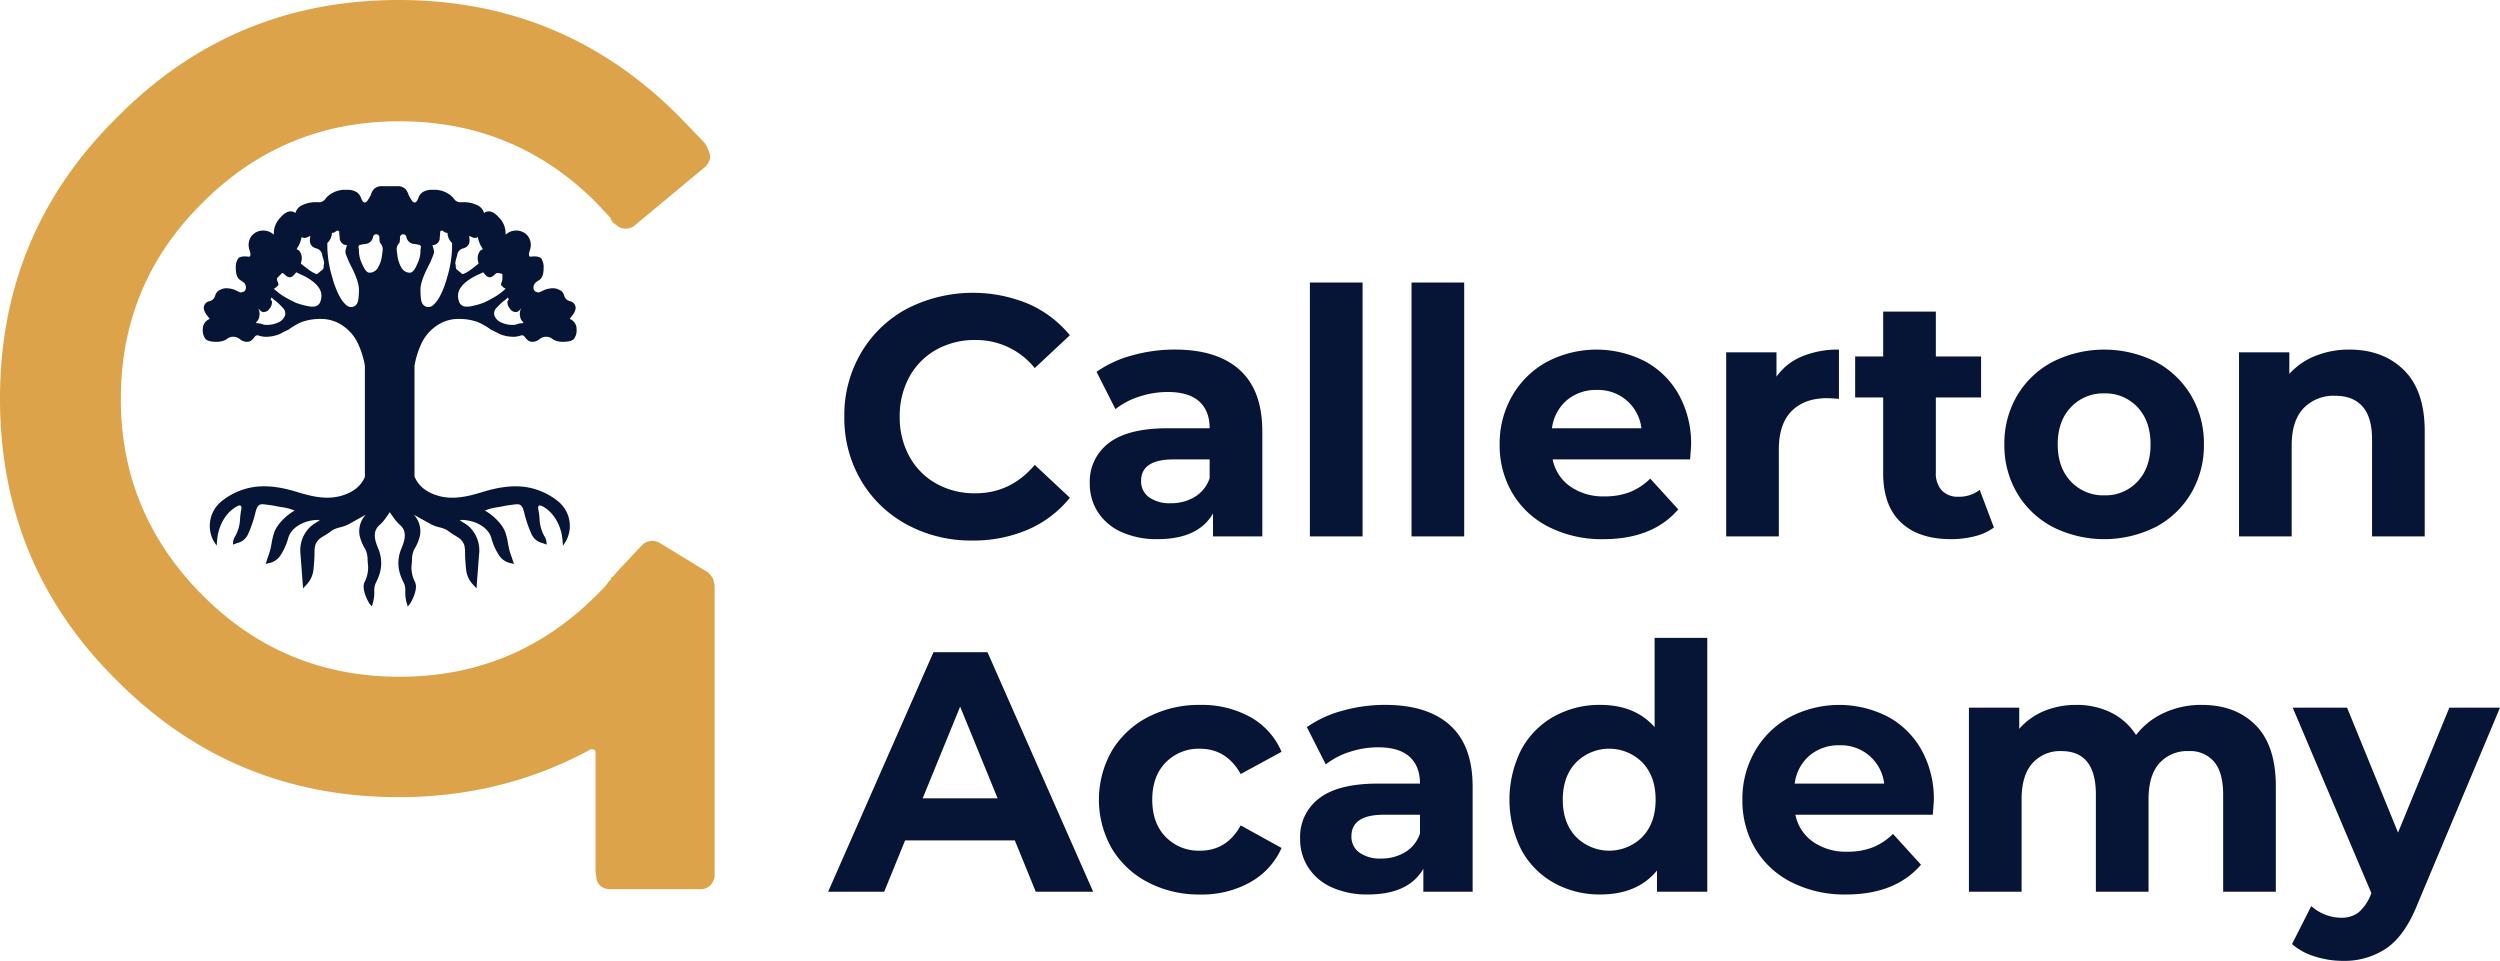 <svg xmlns="http://www.w3.org/2000/svg" width="780.571" height="300.002" viewBox="0 0 780.571 300.002">
  <g id="callerton-academy-v2" transform="translate(0 0.002)">
    <path id="Path_3903" data-name="Path 3903" d="M37.727,124.586q0-36.178,25.622-61.379,25.339-25.339,61.377-25.338T186.1,63.207l4.5,4.788.141.563a4.787,4.787,0,0,0,1.69,1.688,3.812,3.812,0,0,0,2.816,1.128,4.184,4.184,0,0,0,3.1-1.128l21.678-18.018a.249.249,0,0,0,.281-.281,5.562,5.562,0,0,0,1.409-2.534,5.462,5.462,0,0,0-.844-3.1v-.281l-.846-1.407-.563-.563q-6.193-6.478-7.179-7.463Q176.111,0,124.444,0T36.6,36.6Q0,72.641,0,124.445q0,52.085,36.6,88.126,36.178,36.319,87.843,36.32,32.661,0,59.97-14.923h.706l.7.281.141.844V270.57a10.73,10.73,0,0,0,.281,3.379v.563a4.229,4.229,0,0,0,1.407,2.253,4.975,4.975,0,0,0,2.816.844h28.156a4.188,4.188,0,0,0,3.1-1.125L222,276.2a5.424,5.424,0,0,0,1.125-2.534v-90.8a13.917,13.917,0,0,0-.563-2.394l-1.125-1.409-.281-.281-15.2-9.289a4.632,4.632,0,0,0-5.632.844l-8.164,8.727-.281.424a6.423,6.423,0,0,1-1.128.985v.422l-.844.844a.249.249,0,0,1-.281.281v.284l-.281.281-.7.844-2.534,2.534Q160.765,211.3,124.726,211.3T63.349,185.965q-25.621-25.624-25.622-61.379" transform="translate(0 -0.001)" fill="#dda34a"/>
    <path id="Path_3904" data-name="Path 3904" d="M137.613,113.316a36.8,36.8,0,0,1-14.336-13.78,38.36,38.36,0,0,1-5.219-19.925,38.352,38.352,0,0,1,5.219-19.923,36.805,36.805,0,0,1,14.336-13.782,45.2,45.2,0,0,1,37.843-1.547,34.783,34.783,0,0,1,13.019,9.828L177.512,64.442a23.452,23.452,0,0,0-18.554-8.76,24.373,24.373,0,0,0-12.228,3.044,21.5,21.5,0,0,0-8.381,8.494,25.248,25.248,0,0,0-3,12.391,25.257,25.257,0,0,0,3,12.393,21.5,21.5,0,0,0,8.381,8.492,24.374,24.374,0,0,0,12.228,3.046q11.07,0,18.554-8.867l10.962,10.254a34.193,34.193,0,0,1-13.07,9.937,42.92,42.92,0,0,1-17.393,3.419,41.933,41.933,0,0,1-20.4-4.968" transform="translate(145.568 50.479)" fill="#061435"/>
    <path id="Path_3905" data-name="Path 3905" d="M199.181,55.237q7.061,6.357,7.061,19.175v32.8h-15.39v-7.159q-4.639,8.012-17.288,8.012a26.548,26.548,0,0,1-11.333-2.242,16.951,16.951,0,0,1-7.324-6.2,16.276,16.276,0,0,1-2.53-8.975,15.044,15.044,0,0,1,5.956-12.605q5.955-4.592,18.393-4.6H189.8q0-5.446-3.267-8.385t-9.805-2.939a28.253,28.253,0,0,0-8.908,1.443,23.469,23.469,0,0,0-7.431,3.9l-5.9-11.645a35.411,35.411,0,0,1,11.12-5.127,49.224,49.224,0,0,1,13.336-1.818q13.174,0,20.24,6.357M185.16,94.871A10.791,10.791,0,0,0,189.8,89.05V83.173H178.519q-10.119,0-10.12,6.73a6.025,6.025,0,0,0,2.476,5.076,11.052,11.052,0,0,0,6.8,1.869,14.159,14.159,0,0,0,7.485-1.976" transform="translate(187.884 60.27)" fill="#061435"/>
    <rect id="Rectangle_5278" data-name="Rectangle 5278" width="16.444" height="79.268" transform="translate(408.989 88.211)" fill="#061435"/>
    <rect id="Rectangle_5279" data-name="Rectangle 5279" width="16.444" height="79.268" transform="translate(440.718 88.211)" fill="#061435"/>
    <path id="Path_3906" data-name="Path 3906" d="M269.137,83.174h-42.9a13.543,13.543,0,0,0,5.482,8.439,17.961,17.961,0,0,0,10.752,3.1,21.5,21.5,0,0,0,7.854-1.333,19.033,19.033,0,0,0,6.378-4.22l8.749,9.613q-8.012,9.295-23.4,9.3a36.587,36.587,0,0,1-16.971-3.794,27.556,27.556,0,0,1-11.384-10.522,29.271,29.271,0,0,1-4.006-15.278,29.69,29.69,0,0,1,3.953-15.223,27.861,27.861,0,0,1,10.857-10.576,33.23,33.23,0,0,1,30.519-.161,26.327,26.327,0,0,1,10.594,10.417,31.377,31.377,0,0,1,3.848,15.756q0,.322-.317,4.488M230.662,64.691a13.691,13.691,0,0,0-4.638,8.76h27.935a13.555,13.555,0,0,0-13.916-11.965,14.038,14.038,0,0,0-9.381,3.2" transform="translate(258.547 60.271)" fill="#061435"/>
    <path id="Path_3907" data-name="Path 3907" d="M265.026,51.017a29.215,29.215,0,0,1,11.543-2.137V64.263q-2.743-.211-3.689-.212-7.064,0-11.069,4.006T257.8,80.075v27.136H241.36V49.735h15.707v7.586a18.338,18.338,0,0,1,7.958-6.3" transform="translate(297.602 60.27)" fill="#061435"/>
    <path id="Path_3908" data-name="Path 3908" d="M302.718,110.981a16.77,16.77,0,0,1-5.955,2.724,29.758,29.758,0,0,1-7.431.909q-10.119,0-15.654-5.236T268.142,94V70.384h-8.749V57.564h8.749V43.57h16.446V57.564h14.124v12.82H284.588v23.4a7.9,7.9,0,0,0,1.844,5.607,6.775,6.775,0,0,0,5.216,1.978,10.463,10.463,0,0,0,6.641-2.139Z" transform="translate(319.838 53.723)" fill="#061435"/>
    <path id="Path_3909" data-name="Path 3909" d="M295.385,104.272a27.954,27.954,0,0,1-11.121-10.524,29.264,29.264,0,0,1-4.006-15.276A29.27,29.27,0,0,1,284.264,63.2a27.969,27.969,0,0,1,11.121-10.524,35.86,35.86,0,0,1,32.1,0A28.066,28.066,0,0,1,338.551,63.2a29.291,29.291,0,0,1,4.006,15.276,29.285,29.285,0,0,1-4.006,15.276,28.05,28.05,0,0,1-11.069,10.524,35.859,35.859,0,0,1-32.1,0m26.461-14.209q4.053-4.328,4.055-11.592T321.846,66.88a13.623,13.623,0,0,0-10.386-4.325,13.777,13.777,0,0,0-10.435,4.325q-4.113,4.328-4.111,11.592t4.111,11.592a13.777,13.777,0,0,0,10.435,4.325,13.623,13.623,0,0,0,10.386-4.325" transform="translate(345.565 60.27)" fill="#061435"/>
    <path id="Path_3910" data-name="Path 3910" d="M364.561,55.29q6.481,6.411,6.483,19.016v32.9H354.6V76.87q0-6.836-2.952-10.2T343.108,63.3a13,13,0,0,0-9.908,3.9q-3.691,3.9-3.689,11.592V107.21H313.067V49.734h15.705v6.733a21.769,21.769,0,0,1,8.117-5.609,27.947,27.947,0,0,1,10.647-1.976q10.541,0,17.025,6.409" transform="translate(386.019 60.271)" fill="#061435"/>
    <path id="Path_3911" data-name="Path 3911" d="M174.085,149.952H139.826l-6.534,16.024h-17.5l32.89-74.782h16.866l32.993,74.782h-17.92ZM168.71,136.81l-11.7-28.63-11.7,28.63Z" transform="translate(142.774 112.444)" fill="#061435"/>
    <path id="Path_3912" data-name="Path 3912" d="M168.989,153.954A28.145,28.145,0,0,1,157.71,143.43a30.786,30.786,0,0,1,0-30.552,28.16,28.16,0,0,1,11.279-10.524,34.51,34.51,0,0,1,16.285-3.792,31.258,31.258,0,0,1,15.656,3.792A22.4,22.4,0,0,1,210.68,113.2l-12.755,6.945q-4.428-7.9-12.755-7.9a14.337,14.337,0,0,0-10.647,4.272q-4.217,4.274-4.216,11.645t4.216,11.643a14.321,14.321,0,0,0,10.647,4.274q8.434,0,12.755-7.9l12.755,7.05a22.831,22.831,0,0,1-9.749,10.685,30.889,30.889,0,0,1-15.656,3.845,34.485,34.485,0,0,1-16.285-3.792" transform="translate(189.458 121.529)" fill="#061435"/>
    <path id="Path_3913" data-name="Path 3913" d="M228.591,104.919q7.061,6.358,7.061,19.175v32.8h-15.39v-7.159q-4.639,8.012-17.288,8.012a26.548,26.548,0,0,1-11.333-2.242,16.951,16.951,0,0,1-7.324-6.2,16.276,16.276,0,0,1-2.53-8.975,15.044,15.044,0,0,1,5.955-12.605q5.955-4.592,18.393-4.6h13.072q0-5.446-3.267-8.385t-9.805-2.939a28.255,28.255,0,0,0-8.908,1.442,23.469,23.469,0,0,0-7.431,3.9l-5.9-11.645a35.409,35.409,0,0,1,11.12-5.127,49.222,49.222,0,0,1,13.335-1.818q13.174,0,20.24,6.357M214.57,144.553a10.791,10.791,0,0,0,4.638-5.821v-5.877H207.929q-10.119,0-10.12,6.73a6.025,6.025,0,0,0,2.476,5.076,11.052,11.052,0,0,0,6.8,1.869,14.159,14.159,0,0,0,7.485-1.976" transform="translate(224.148 121.529)" fill="#061435"/>
    <path id="Path_3914" data-name="Path 3914" d="M272.827,89.185v79.268H257.12V161.83q-6.116,7.479-17.71,7.478a29.129,29.129,0,0,1-14.495-3.633,25.82,25.82,0,0,1-10.171-10.361,34.82,34.82,0,0,1,0-31.2,25.82,25.82,0,0,1,10.171-10.361,29.152,29.152,0,0,1,14.495-3.633q10.856,0,16.971,6.945V89.185Zm-20.24,62.123q4.11-4.328,4.111-11.592t-4.111-11.592a14.626,14.626,0,0,0-20.767,0q-4.11,4.328-4.111,11.592t4.111,11.592a14.626,14.626,0,0,0,20.767,0" transform="translate(260.236 109.967)" fill="#061435"/>
    <path id="Path_3915" data-name="Path 3915" d="M303.078,132.856h-42.9a13.544,13.544,0,0,0,5.482,8.439,17.961,17.961,0,0,0,10.752,3.1,21.5,21.5,0,0,0,7.854-1.333,19.025,19.025,0,0,0,6.377-4.22l8.749,9.613q-8.012,9.3-23.4,9.3a36.582,36.582,0,0,1-16.971-3.794,27.557,27.557,0,0,1-11.384-10.522,29.272,29.272,0,0,1-4.006-15.278,29.691,29.691,0,0,1,3.952-15.223,27.862,27.862,0,0,1,10.857-10.576,33.213,33.213,0,0,1,30.519-.161,26.329,26.329,0,0,1,10.593,10.417,31.4,31.4,0,0,1,3.847,15.756q0,.322-.317,4.488M264.6,114.373a13.692,13.692,0,0,0-4.638,8.76H287.9a13.555,13.555,0,0,0-13.916-11.965,14.039,14.039,0,0,0-9.381,3.2" transform="translate(300.397 121.528)" fill="#061435"/>
    <path id="Path_3916" data-name="Path 3916" d="M364.851,104.917q6.27,6.358,6.273,19.07v32.9H354.679v-30.34q0-6.836-2.793-10.2a9.765,9.765,0,0,0-7.959-3.365,11.655,11.655,0,0,0-9.173,3.794q-3.373,3.792-3.372,11.27v28.844H314.938v-30.34q0-13.566-10.752-13.568a11.529,11.529,0,0,0-9.066,3.794q-3.376,3.792-3.374,11.27v28.844H275.3V99.415h15.707v6.625a20.739,20.739,0,0,1,7.746-5.556,25.784,25.784,0,0,1,10.069-1.923,24.1,24.1,0,0,1,10.857,2.4,19.334,19.334,0,0,1,7.8,7,23.308,23.308,0,0,1,8.8-6.945,27.469,27.469,0,0,1,11.647-2.456q10.648,0,16.92,6.355" transform="translate(339.454 121.529)" fill="#061435"/>
    <path id="Path_3917" data-name="Path 3917" d="M385.413,98.944l-25.615,61q-3.9,9.941-9.647,14a23.4,23.4,0,0,1-13.86,4.06,28.473,28.473,0,0,1-8.749-1.389,19.193,19.193,0,0,1-7.063-3.848l6.007-11.857a14.153,14.153,0,0,0,4.377,2.673,13.458,13.458,0,0,0,4.9.96,8.608,8.608,0,0,0,5.48-1.657,14.079,14.079,0,0,0,3.8-5.5l.21-.534-24.561-57.9H337.66l15.917,38.993L369.6,98.944Z" transform="translate(395.158 122)" fill="#061435"/>
    <path id="Path_3918" data-name="Path 3918" d="M94.451,82.06A27.536,27.536,0,0,1,96.594,75.2a13.8,13.8,0,0,1,4.716-5.574,11.978,11.978,0,0,1,7.148-2.144,17.063,17.063,0,0,1,5.431.858,18.267,18.267,0,0,1,3.716,2,2.236,2.236,0,0,1,.572.429q1.943.908,2.713,1.344l.313.15a11.387,11.387,0,0,0,4.122.793,7.316,7.316,0,0,0,2.329-.4,1.009,1.009,0,0,1,1.148.333,6.119,6.119,0,0,0,1.1,1.206,2.317,2.317,0,0,0,1.429.429,3.417,3.417,0,0,0,2-.715,3.494,3.494,0,0,1,2.572-.857,3.458,3.458,0,0,1,1.858.857,6.064,6.064,0,0,0,3,.715q2.573,0,3.432-.857a4.434,4.434,0,0,0,.857-3.144A3.3,3.3,0,0,0,142.9,67.48c.286-.382.574-.764.86-1.143a4.5,4.5,0,0,0,1-2.144,2.168,2.168,0,0,0-1.853-2.26,2.424,2.424,0,0,1-1.713-1.719,3.461,3.461,0,0,0-.723-1.311,1.806,1.806,0,0,0-.715-.429,4.074,4.074,0,0,0-2.287-.572,7.965,7.965,0,0,0-2.572.572,10.178,10.178,0,0,1-1.572.715,2.021,2.021,0,0,1-1.143-.286,1.354,1.354,0,0,1-.572-1.143,2.125,2.125,0,0,1,.572-1.572,10.614,10.614,0,0,1,1-.715q1.571-.858,1.572-3.716a5.08,5.08,0,0,0-.715-3.144l-.143-.143q-.857-.713-3.144-.429h-.286l-.143-.143a1.585,1.585,0,0,1-.143-.715,8.612,8.612,0,0,1,.286-1.143,6.1,6.1,0,0,0,.286-1.429,4.616,4.616,0,0,0-1-3.144,4.69,4.69,0,0,0-3.859-1.574,4.831,4.831,0,0,0-3,1.288v-.429a6.93,6.93,0,0,0-2-4.861q-1.715-2-3.287-2a3.307,3.307,0,0,0-1.143.286l-.286.286a3.871,3.871,0,0,0-1.715-2.287,9.657,9.657,0,0,0-4.859-1.143c-.279,0-.538,0-.775.016a2.337,2.337,0,0,1-1.967-.951,6.079,6.079,0,0,0-.974-1.065,8.1,8.1,0,0,0-5.719-1.858,5.464,5.464,0,0,0-3.144.715,3.7,3.7,0,0,0-1.286,1.572,4.711,4.711,0,0,1-.715,1.429,1.69,1.69,0,0,0-.429.286,1.337,1.337,0,0,1-1-.715,12.515,12.515,0,0,1-1-1.715,4.747,4.747,0,0,0-1-1.858,3.492,3.492,0,0,0-2.57-.857H84.389a3.492,3.492,0,0,0-2.57.857,4.746,4.746,0,0,0-1,1.858,12.512,12.512,0,0,1-1,1.715,1.336,1.336,0,0,1-1,.715,1.689,1.689,0,0,0-.429-.286,4.711,4.711,0,0,1-.715-1.429,3.7,3.7,0,0,0-1.286-1.572,5.464,5.464,0,0,0-3.144-.715,8.1,8.1,0,0,0-5.719,1.858,6.165,6.165,0,0,0-.976,1.065,2.33,2.33,0,0,1-1.965.951c-.239-.011-.5-.016-.775-.016a9.657,9.657,0,0,0-4.859,1.143,3.87,3.87,0,0,0-1.715,2.287l-.286-.286a3.307,3.307,0,0,0-1.143-.286q-1.574,0-3.287,2a6.93,6.93,0,0,0-2,4.861v.429a4.831,4.831,0,0,0-3-1.288,4.691,4.691,0,0,0-3.859,1.574,4.616,4.616,0,0,0-1,3.144,6.1,6.1,0,0,0,.286,1.429,8.607,8.607,0,0,1,.286,1.143,1.585,1.585,0,0,1-.143.715l-.143.143h-.286q-2.288-.285-3.144.429l-.143.143a5.08,5.08,0,0,0-.715,3.144q0,2.857,1.572,3.716a10.611,10.611,0,0,1,1,.715A2.125,2.125,0,0,1,41.8,57.76a1.354,1.354,0,0,1-.572,1.143,2.021,2.021,0,0,1-1.143.286,10.177,10.177,0,0,1-1.572-.715,7.965,7.965,0,0,0-2.572-.572,4.074,4.074,0,0,0-2.287.572,1.806,1.806,0,0,0-.715.429,3.461,3.461,0,0,0-.724,1.311A2.427,2.427,0,0,1,30.5,61.934a2.168,2.168,0,0,0-1.853,2.26,4.5,4.5,0,0,0,1,2.144q.429.569.86,1.143a3.3,3.3,0,0,0-2.146,3.144,4.434,4.434,0,0,0,.857,3.144q.857.858,3.432.857a6.064,6.064,0,0,0,3-.715,3.452,3.452,0,0,1,1.858-.857,3.494,3.494,0,0,1,2.572.857,3.417,3.417,0,0,0,2,.715,2.317,2.317,0,0,0,1.429-.429,6.119,6.119,0,0,0,1.1-1.206,1.009,1.009,0,0,1,1.148-.333,7.317,7.317,0,0,0,2.329.4,11.4,11.4,0,0,0,4.122-.793l.313-.15q.77-.439,2.713-1.344a2.235,2.235,0,0,1,.572-.429,18.267,18.267,0,0,1,3.716-2,17.063,17.063,0,0,1,5.431-.858A11.978,11.978,0,0,1,72.1,69.624,13.8,13.8,0,0,1,76.816,75.2,27.535,27.535,0,0,1,78.96,82.06v34.775c-1.235,2.8-3.577,4.723-7.141,5.8-4.826,1.458-9.611.234-14.1-1.143-5.3-1.628-9.627-2.1-13.613-1.505a21,21,0,0,0-10.156,4.642,9.9,9.9,0,0,0-2.327,12l1.043,1.646.156-1.791c.4-4.6,2.769-8.617,6.179-10.482.706-.382,1.012-.3,1.195-.181.23.143.281.6.141,1.282a22.252,22.252,0,0,0-.348,2.72,12.109,12.109,0,0,1-1.355,5.2c-.036.076-.1.185-.167.313a4.5,4.5,0,0,0-.654,1.684l-.047.922,1.362-.5a4.881,4.881,0,0,0,3.247-2.534,36.378,36.378,0,0,0,2.34-6.739l.194-.7c.509-1.829,1.128-2.293,2.7-2.083l.849.107c.86.107,1.748.217,2.595.4.623.138,1.255.246,1.887.353a16.249,16.249,0,0,1,4.1,1.065c-2.526,1.431-5.4,4.14-6.362,6.75a21.183,21.183,0,0,0-.851,3.492c-.1.547-.2,1.094-.324,1.632a19.253,19.253,0,0,1-.668,2.208c-.15.429-.322.922-.525,1.548l-.335,1.034,1.056-.257a5.521,5.521,0,0,0,3.655-2.555,18.478,18.478,0,0,0,2.282-5.076c1.043-4.151,6.255-6.06,9.921-5.828a8.166,8.166,0,0,1-1.251.882,9.044,9.044,0,0,0-2.313,1.847,10.208,10.208,0,0,0-2.461,8.068l.795,10.558.949-1.047a8.087,8.087,0,0,0,2.255-4.462c.136-1.237.246-2.566.337-4.189.022-.382.027-.779.031-1.184a10.156,10.156,0,0,1,.25-2.653,4.707,4.707,0,0,1,2.206-2.552c.27-.176.547-.344.822-.511.38-.23.759-.46,1.128-.712.185-.127.362-.259.538-.389a6.5,6.5,0,0,1,1.271-.8,13.712,13.712,0,0,1,1.831-.587,11.326,11.326,0,0,0,2.635-.958c1.909-1.067,3.941-2.2,5.321-2.959-.056.056-.107.109-.154.163a7.629,7.629,0,0,0-1.789,6.25,13.843,13.843,0,0,0,1.757,4.287l.092.165a7.554,7.554,0,0,1,.665,3.285c.033.576.067,1.163.15,1.755a9.949,9.949,0,0,1-1.143,5.219c-1.029,2.459,1.563,6.634,1.592,6.67l.728.857.319-1.079a11.663,11.663,0,0,0,.442-3.615q-.007-.234,0-.4a5.273,5.273,0,0,1,.659-2.635,16.342,16.342,0,0,0,.677-1.565,11.46,11.46,0,0,0-.011-8.548l-.094-.232c-.712-1.791-1.331-3.338-.942-5.265a4.363,4.363,0,0,1,1.521-2.235,11.61,11.61,0,0,0,.969-1.016c.643-.782,1.217-1.626,1.773-2.441.1-.141.194-.284.293-.427l.281.415c.558.82,1.137,1.668,1.782,2.452a12.323,12.323,0,0,0,.969,1.018,4.322,4.322,0,0,1,1.521,2.233c.391,1.929-.23,3.477-.945,5.27l-.092.226a11.476,11.476,0,0,0-.011,8.55,16.346,16.346,0,0,0,.677,1.565,5.273,5.273,0,0,1,.659,2.635c0,.112,0,.246,0,.4a11.67,11.67,0,0,0,.442,3.615l.319,1.079.728-.857c.029-.036,2.622-4.212,1.592-6.67a9.949,9.949,0,0,1-1.143-5.219c.085-.592.116-1.177.15-1.751a7.535,7.535,0,0,1,.665-3.289l.092-.165a13.9,13.9,0,0,0,1.757-4.287,7.629,7.629,0,0,0-1.789-6.25c-.047-.054-.1-.107-.154-.163,1.38.764,3.412,1.891,5.321,2.959a11.326,11.326,0,0,0,2.635.958,13.713,13.713,0,0,1,1.831.587,6.665,6.665,0,0,1,1.271.8c.174.132.353.264.54.391.366.252.744.482,1.123.71.277.167.552.335.826.514a4.712,4.712,0,0,1,2.2,2.552,10.243,10.243,0,0,1,.252,2.651c0,.4.007.8.029,1.186.092,1.608.2,2.939.339,4.189a8.075,8.075,0,0,0,2.253,4.462l.949,1.047.795-10.54a10.23,10.23,0,0,0-2.461-8.086,8.978,8.978,0,0,0-2.313-1.847,8.155,8.155,0,0,1-1.246-.88c3.667-.234,8.876,1.684,9.917,5.826a18.479,18.479,0,0,0,2.282,5.076,5.521,5.521,0,0,0,3.656,2.555l1.056.257-.335-1.034c-.2-.623-.373-1.114-.523-1.543a18.977,18.977,0,0,1-.668-2.211c-.121-.54-.221-1.085-.324-1.632a21.27,21.27,0,0,0-.853-3.495c-.96-2.613-3.839-5.321-6.364-6.75a16.134,16.134,0,0,1,4.107-1.065c.632-.107,1.264-.214,1.887-.353.846-.185,1.737-.295,2.6-.4l.846-.107c1.579-.212,2.188.257,2.7,2.083l.194.7a36.242,36.242,0,0,0,2.342,6.741,4.873,4.873,0,0,0,3.245,2.534l1.362.5-.047-.922a4.5,4.5,0,0,0-.654-1.684c-.071-.127-.132-.237-.176-.333a12.064,12.064,0,0,1-1.346-5.178,22.229,22.229,0,0,0-.348-2.722c-.138-.683-.089-1.139.141-1.282.183-.116.487-.205,1.195.181,3.41,1.865,5.777,5.88,6.181,10.482l.158,1.811,1.07-1.726a9.879,9.879,0,0,0-2.356-11.936,21.013,21.013,0,0,0-10.158-4.642c-3.99-.6-8.314-.123-13.613,1.505-4.488,1.378-9.276,2.6-14.1,1.143-3.631-1.1-5.993-3.066-7.208-5.955V82.06Zm29.157-21.3a5.986,5.986,0,0,0,.286.715l-.286.286a.583.583,0,0,0-.141.429,3.024,3.024,0,0,0,.715,2,1.667,1.667,0,0,1,.286.429,2.34,2.34,0,0,0,1.715.715,1.4,1.4,0,0,0,.715-.286,1.92,1.92,0,0,0,.715-.858v.286a3.781,3.781,0,0,0-.143,2.43,2.47,2.47,0,0,0,.927,1.568c-.013.1-.027.208-.031.315-.33.022-.672.058-1.038.118h-.286a6.154,6.154,0,0,1-1.429.429h-.286a8.347,8.347,0,0,1-3.718-.715,3.818,3.818,0,0,1-2.287-2.43V65.48a2.736,2.736,0,0,1,1-1.715,15.868,15.868,0,0,1,2.144-2,10.674,10.674,0,0,0,1.143-1m-6.717-6.719a1.766,1.766,0,0,0,1,.429,2.053,2.053,0,0,0,1.429-.715l.715-.572a3.377,3.377,0,0,1,1.858.286v1.572a2.32,2.32,0,0,1-.143.715.4.4,0,0,1-.143.286,2.739,2.739,0,0,0-.143.857l.715.715a6.551,6.551,0,0,0,.715.429,19.681,19.681,0,0,1-4.43,3.146q-1.249.693-2.5,1.255c-.047.02-.1.04-.147.058a23.328,23.328,0,0,1-4.352,1.117h-1a2.2,2.2,0,0,1-2-1.286,5.389,5.389,0,0,1-.429-2.144q0-2.716,3.716-5.147a17.582,17.582,0,0,1,3-1.572c.382-.19.761-.382,1.143-.572a10.646,10.646,0,0,0,1,1.143m-9.167-6.228a1.1,1.1,0,0,0,.029-.116c.02-.121.042-.25.067-.382a2.412,2.412,0,0,1,1.82-1.865c.138-.038.268-.08.391-.127q2.144-.857,1.429-3.718a3.972,3.972,0,0,1,.858.288,2.214,2.214,0,0,0,.857.286,1.4,1.4,0,0,0,1-.286v-.143a11.067,11.067,0,0,0,.572,2,5.405,5.405,0,0,0,.572,1.143,3.112,3.112,0,0,1,.429.857,1.668,1.668,0,0,0-1.143,1,3.269,3.269,0,0,0-.429,1.715v.715a.409.409,0,0,1,.143.286,1.578,1.578,0,0,0,.143.715q-.858.713-2,1.572a10.779,10.779,0,0,1-2.858,1.715l-.275-.038c-.663-.552-1.179-.976-1.842-1.527a4.7,4.7,0,0,1-.17-.721v-.572a2.3,2.3,0,0,1-.143-.572,11.605,11.605,0,0,1,.552-2.226M54.091,66.194a3.818,3.818,0,0,1-2.287,2.43,8.347,8.347,0,0,1-3.718.715H47.8a6.154,6.154,0,0,1-1.429-.429h-.286c-.366-.06-.708-.1-1.038-.118,0-.107-.018-.21-.031-.315a2.47,2.47,0,0,0,.927-1.568,3.781,3.781,0,0,0-.143-2.43v-.286a1.919,1.919,0,0,0,.715.858,1.4,1.4,0,0,0,.715.286,2.339,2.339,0,0,0,1.715-.715,1.667,1.667,0,0,1,.286-.429,3.024,3.024,0,0,0,.715-2,.575.575,0,0,0-.143-.429c-.094-.1-.19-.192-.284-.286a5.654,5.654,0,0,0,.284-.715,10.916,10.916,0,0,0,1.146,1,15.872,15.872,0,0,1,2.144,2,2.736,2.736,0,0,1,1,1.715Zm10.861-3.859a2.2,2.2,0,0,1-2,1.286h-1A23.285,23.285,0,0,1,57.6,62.505c-.049-.018-.1-.038-.147-.058q-1.253-.559-2.5-1.255a19.681,19.681,0,0,1-4.43-3.146,6.552,6.552,0,0,0,.715-.429l.715-.715a2.739,2.739,0,0,0-.143-.857.4.4,0,0,1-.143-.286,2.321,2.321,0,0,1-.143-.715v-.293c.594-.61.929-.953,1.525-1.561.1,0,.217,0,.333,0l.715.572a2.053,2.053,0,0,0,1.429.715,1.766,1.766,0,0,0,1-.429,10.653,10.653,0,0,0,1-1.143c.382.19.761.382,1.143.572a17.581,17.581,0,0,1,3,1.572q3.718,2.432,3.716,5.147a5.389,5.389,0,0,1-.429,2.144M66.1,50.614v.572a4.97,4.97,0,0,1-.17.721c-.663.552-1.179.976-1.842,1.527l-.275.038a10.78,10.78,0,0,1-2.858-1.715q-1.142-.857-2-1.572a1.579,1.579,0,0,0,.143-.715.409.409,0,0,1,.143-.286v-.715a3.27,3.27,0,0,0-.429-1.715,1.668,1.668,0,0,0-1.143-1,3.112,3.112,0,0,1,.429-.857,5.405,5.405,0,0,0,.572-1.143,11.069,11.069,0,0,0,.572-2V41.9a1.4,1.4,0,0,0,1,.286,2.214,2.214,0,0,0,.857-.286,3.971,3.971,0,0,1,.857-.288q-.713,2.861,1.429,3.718c.123.047.252.089.391.127a2.412,2.412,0,0,1,1.82,1.865c.025.132.047.261.067.382a.742.742,0,0,0,.029.116,11.6,11.6,0,0,1,.552,2.226,2.3,2.3,0,0,1-.143.572m32.357,1,.969-1.936.06-.134q.529-1.273.9-2.226a2.127,2.127,0,0,0,.121-1.161,10.174,10.174,0,0,0-.478-1.688,1.281,1.281,0,0,0,.572-.143h.286a2.633,2.633,0,0,0,1.429-1.715V42.04a9.755,9.755,0,0,0,.143-1.858.127.127,0,0,0,.143-.145.591.591,0,0,1,.429-.143,2.071,2.071,0,0,1,.715.429,1.753,1.753,0,0,0,1,.286,4.45,4.45,0,0,0,1.431,3.146c0,.572,0,.951,0,1.143a24.222,24.222,0,0,1-.143,2.572,34.028,34.028,0,0,1-1.429,7.146,21.246,21.246,0,0,1-.717,2.287q-1.685,4.833-3.9,6.482a2.144,2.144,0,0,1-3.247-1.05.4.4,0,0,0-.143-.286,19.682,19.682,0,0,1-.286-3.718q0-2.428,2.144-6.717M89.592,43.9a1.569,1.569,0,0,0,.286-1,3.239,3.239,0,0,0,.038-.784,1.007,1.007,0,0,1,1.969-.355,2.687,2.687,0,0,0,2.137,2.282h.143a15.691,15.691,0,0,1,1.572.286h.286a.839.839,0,0,1,.429.715,2.334,2.334,0,0,1-.143.715v.857a9.847,9.847,0,0,1-1,3.716q-1.142,2.716-2.287,2.715a3.024,3.024,0,0,1-2.572-1.429,9.7,9.7,0,0,1-1.286-3.573c-.069-.346-.165-1.1-.284-2.251a2.631,2.631,0,0,1,.712-1.894M76.816,62.05a.4.4,0,0,0-.143.286,2.144,2.144,0,0,1-3.247,1.05q-2.214-1.651-3.9-6.482a21.24,21.24,0,0,1-.717-2.287,34.032,34.032,0,0,1-1.429-7.146,24.231,24.231,0,0,1-.143-2.572c0-.192,0-.572,0-1.143a4.439,4.439,0,0,0,1.429-3.146,1.76,1.76,0,0,0,1-.286,2.07,2.07,0,0,1,.715-.429.591.591,0,0,1,.429.143.127.127,0,0,0,.143.145A9.753,9.753,0,0,0,71.1,42.04v.572a2.633,2.633,0,0,0,1.429,1.715h.286a1.281,1.281,0,0,0,.572.143,10.177,10.177,0,0,0-.478,1.688,2.127,2.127,0,0,0,.121,1.161q.372.955.9,2.226l.06.134.969,1.936Q77.1,55.9,77.1,58.332a19.683,19.683,0,0,1-.286,3.718M78.1,50.329a9.848,9.848,0,0,1-1-3.716v-.857a2.334,2.334,0,0,1-.143-.715.839.839,0,0,1,.429-.715h.286a15.692,15.692,0,0,1,1.572-.286h.143a2.687,2.687,0,0,0,2.137-2.282,1.007,1.007,0,0,1,1.97.355,3.236,3.236,0,0,0,.038.784,1.569,1.569,0,0,0,.286,1,2.631,2.631,0,0,1,.712,1.894c-.118,1.154-.214,1.9-.284,2.251a9.7,9.7,0,0,1-1.286,3.573,3.024,3.024,0,0,1-2.572,1.429q-1.142,0-2.287-2.715" transform="translate(34.971 32.097)" fill="#061435"/>
  </g>
</svg>
